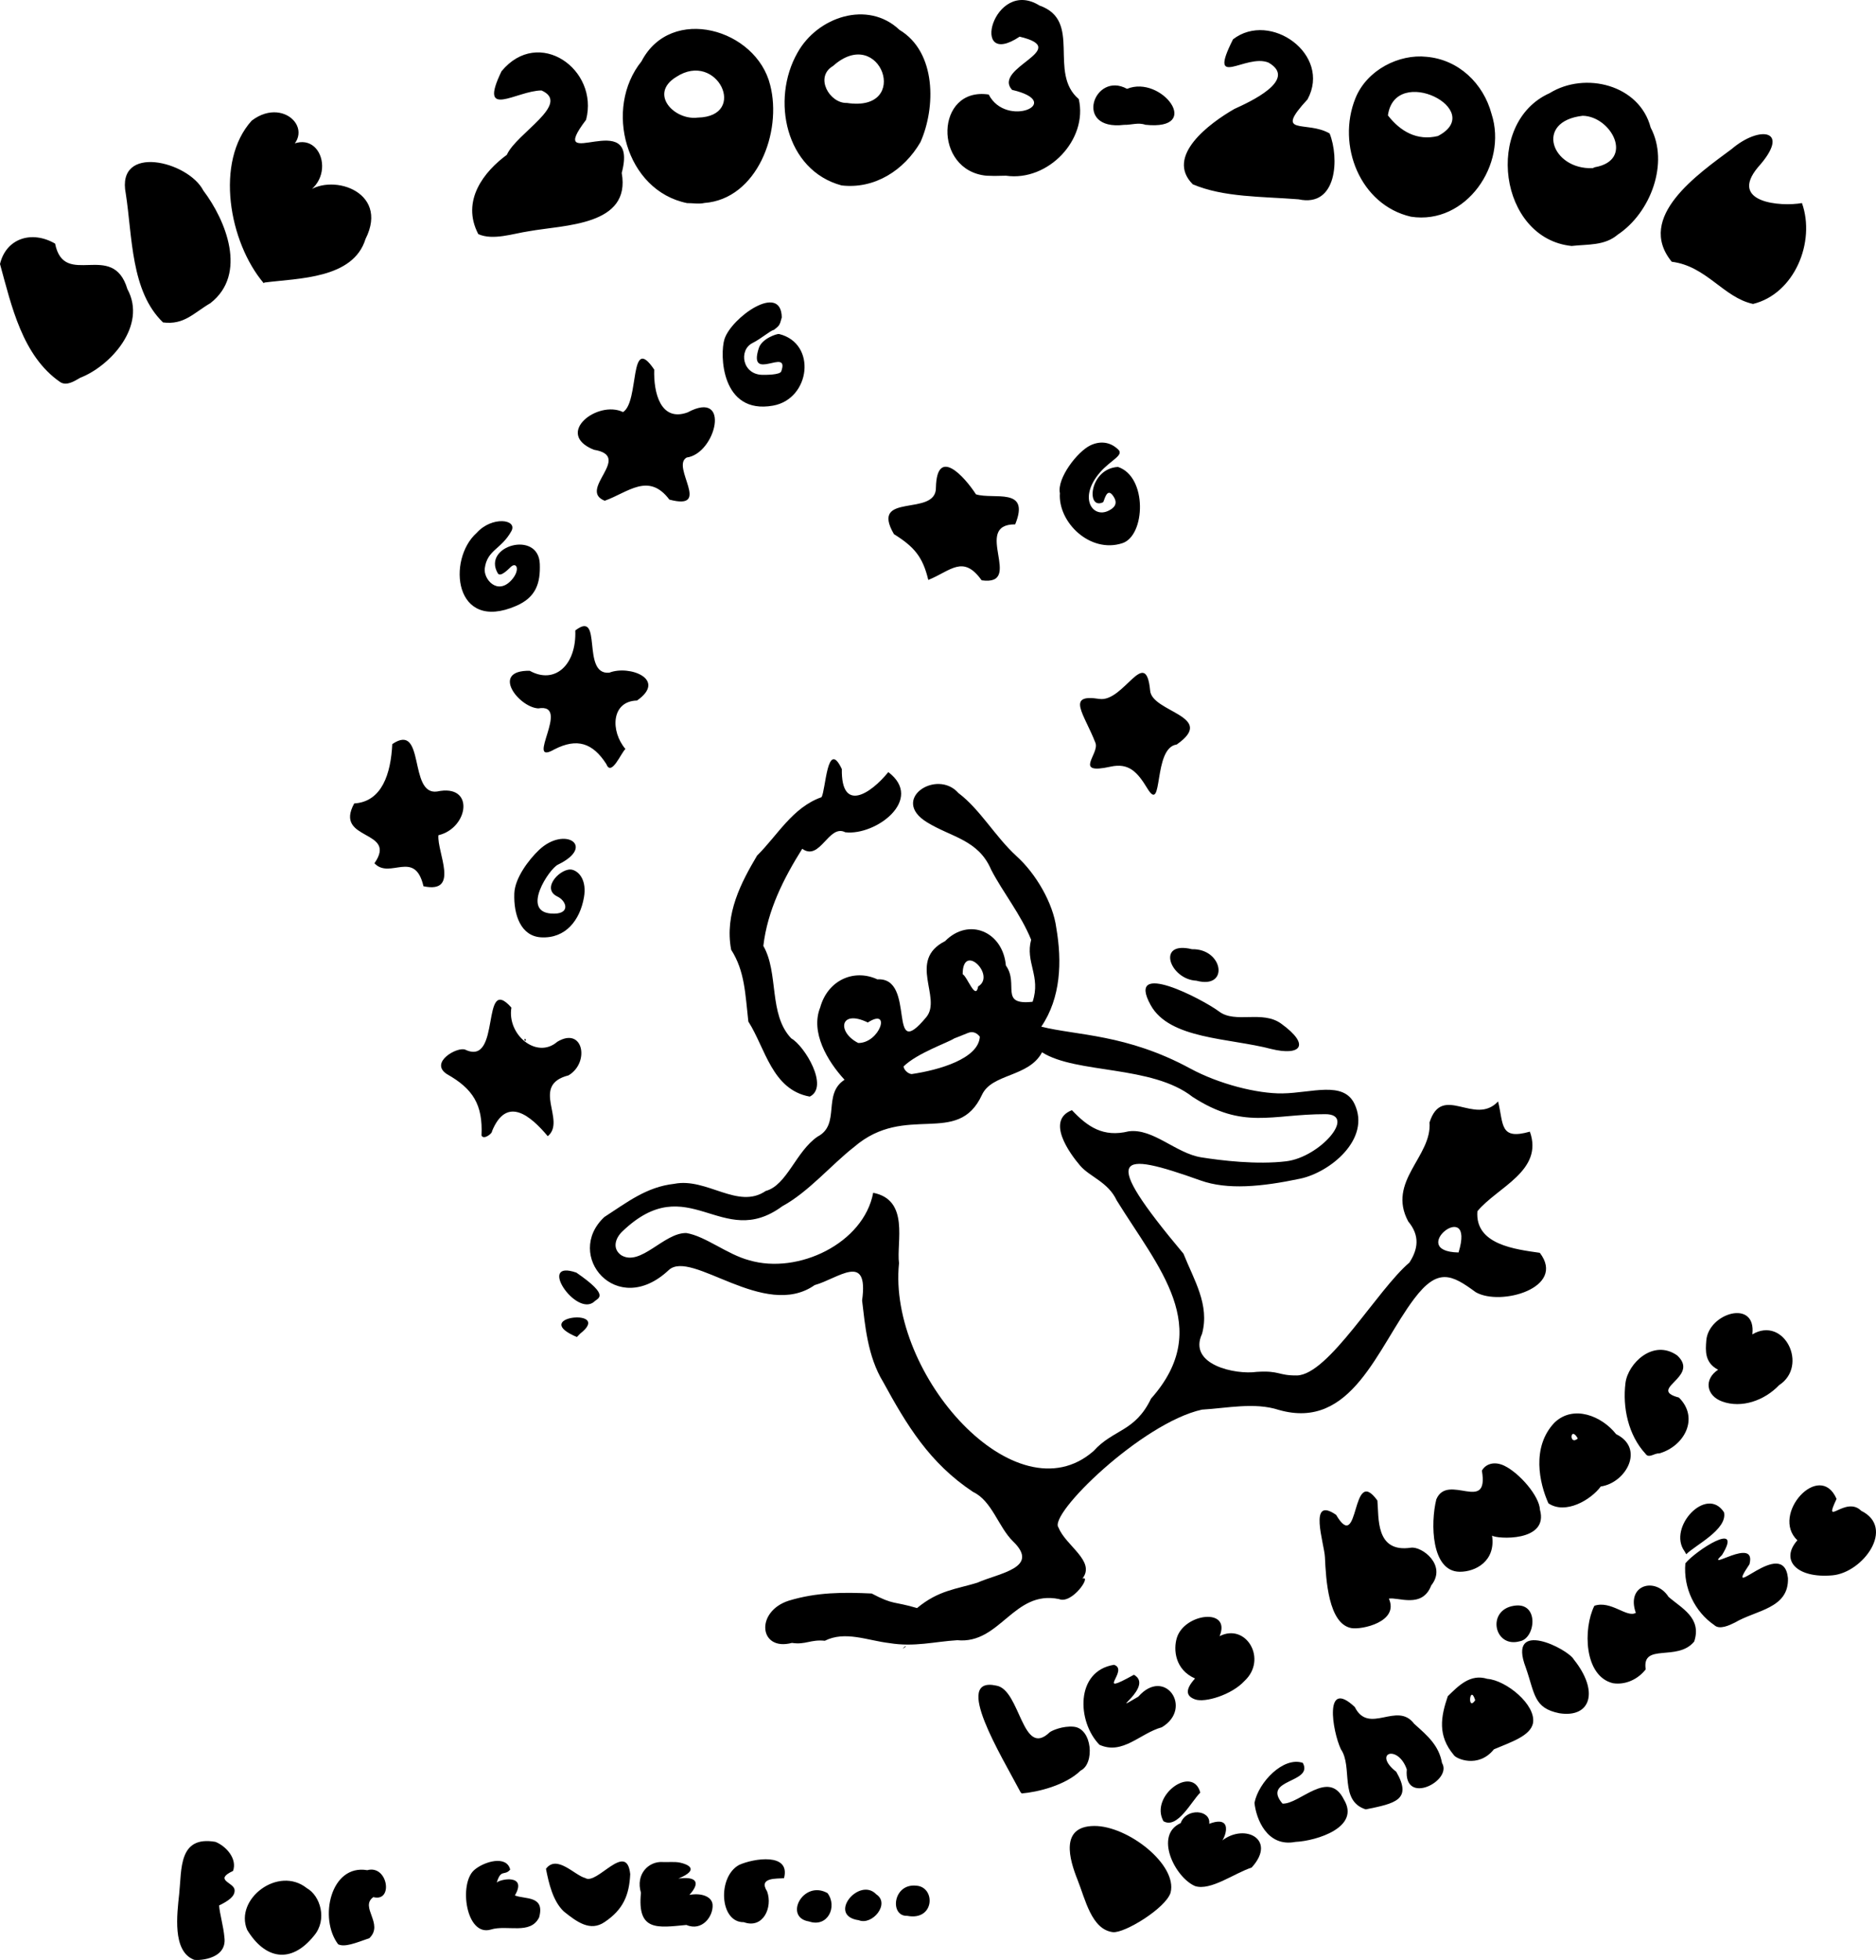 <?xml version="1.0" encoding="UTF-8" standalone="no"?>
<!-- Created with Inkscape (http://www.inkscape.org/) -->

<svg
   version="1.1"
   id="svg2"
   width="872.27"
   height="910.991"
   viewBox="0 0 581.513 607.327"
   sodipodi:docname="knar.svg"
   inkscape:version="1.1.2 (0a00cf5339, 2022-02-04)"
   xmlns:inkscape="http://www.inkscape.org/namespaces/inkscape"
   xmlns:sodipodi="http://sodipodi.sourceforge.net/DTD/sodipodi-0.dtd"
   xmlns="http://www.w3.org/2000/svg"
   xmlns:svg="http://www.w3.org/2000/svg">
  <defs
     id="defs6" />
  <sodipodi:namedview
     id="namedview4"
     pagecolor="#ffffff"
     bordercolor="#999999"
     borderopacity="1"
     inkscape:pageshadow="0"
     inkscape:pageopacity="0"
     inkscape:pagecheckerboard="0"
     showgrid="false"
     inkscape:zoom="1.1479482"
     inkscape:cx="177.70837"
     inkscape:cy="352.36782"
     inkscape:window-width="1920"
     inkscape:window-height="1051"
     inkscape:window-x="0"
     inkscape:window-y="0"
     inkscape:window-maximized="1"
     inkscape:current-layer="layer1"
     fit-margin-top="0"
     fit-margin-left="0"
     fit-margin-right="0"
     fit-margin-bottom="0"
     inkscape:showpageshadow="2"
     inkscape:deskcolor="#d1d1d1" />
  <g
     inkscape:groupmode="layer"
     id="layer1"
     inkscape:label="Image 1"
     style="display:inline"
     transform="translate(-58.754,-99.861)">
    <path
       style="display:inline;fill:#000000;stroke:none;stroke-width:0.32"
       d="m 118.72,707.04 c -6.557,-2.718 -5.101,-13.979 -4.422,-20.32 0.813,-7.588 -0.278,-18.142 11.244,-16.129 3.288,1.328 6.81,5.189 5.45,9.004 -6.077,2.833 0.188,3.548 0.466,5.798 0.259,2.099 -2.006,3.518 -4.794,4.91 0.19,2.571 1.37,6.496 1.646,9.848 1.004,7.361 -9.405,7.301 -9.59,6.889 z m 16.635,-9.207 c -3.973,-9.505 9.668,-19.959 18.508,-12.902 4.224,2.367 6.395,9.783 2.266,14.688 -7.282,9.082 -15.357,7.173 -20.775,-1.786 z m 37.243,-18.47 c 6.396,-1.766 8.185,10 1.88,8.344 -4.333,3.088 3.385,8.274 -1.23,12.723 -4.438,1.568 -7.654,2.858 -9.677,1.895 -6.061,-7.988 -2.357,-24.916 9.026,-22.962 z m 33.145,-0.044 c 3.021,-2.637 10.064,-4.709 11.152,-0.137 -1.747,2.088 -2.842,-0.352 -4.165,4.018 1.199,-1.164 9.539,-2.621 5.618,3.983 3.047,1.277 9.43,-0.076 7.515,6.818 -2.713,5.494 -9.949,2.171 -14.989,3.766 -7.675,2.238 -9.975,-14.22 -5.131,-18.448 z m 27.742,12.804 c -3.366,-3.22 -4.627,-8.749 -5.497,-13.183 3.38,-4.534 8.88,2.027 12.164,2.847 3.619,2.373 12.858,-11.672 13.954,-1.194 -0.313,6.527 -2.195,11.01 -7.953,14.848 -4.398,2.99 -8.472,0.068 -12.667,-3.317 z m 23.95,-5.754 c -1.739,-5.839 2.434,-9.791 6.657,-9.532 1.531,0.094 3.774,-0.174 5.456,0.185 2.094,0.448 6.482,2.038 -0.519,4.94 5.535,-0.733 6.989,1.123 3.426,5.057 4.035,-0.718 7.012,0.687 7.181,3.031 0.262,3.628 -3.287,8.364 -8.112,6.282 -8.901,0.838 -15.324,2.102 -14.089,-9.963 z m 31.876,9.107 c -7.56,0.136 -8.216,-14.156 -1.402,-17.769 4.444,-1.989 15.973,-3.875 13.869,4.139 -2.209,0.202 -8.052,-0.314 -5.247,4.08 1.817,4.981 -1.245,11.716 -7.219,9.551 z m 20.194,-0.227 c -7.941,-1.278 -1.776,-12.984 5.745,-8.792 3.172,4.175 0.078,10.78 -5.745,8.792 z m 15.456,-0.377 c -9.987,-1.401 0.141,-13.611 5.431,-8.013 4.385,2.889 -1.266,9.703 -5.431,8.013 z m 15.006,-1.365 c -5.497,0.211 -4.476,-10.097 2.799,-9.347 6.084,0.393 5.749,10.99 -2.799,9.347 z"
       id="path1178"
       sodipodi:nodetypes="csccsccccccccscccssssscscssscccssccsccsssssssssssccc" />
    <path
       style="display:inline;fill:#000000;stroke:none;stroke-width:0.32"
       d="m 403.675,698.557 c -6.599,-0.86 -8.493,-10.165 -10.928,-16.26 -2.473,-6.189 -5.57,-16.553 5.174,-16.635 10.402,-0.08 25.871,11.984 23.687,20.653 -1.447,4.787 -14.356,12.708 -17.932,12.242 z m 25.493,-14.281 c -6.203,-2.675 -12.746,-15.788 -4.434,-19.502 1.745,-4.818 9.42,-4.156 8.847,0.216 8.6,-3.249 4.202,6.435 3.156,5.915 7.102,-6.609 18.217,-1.377 9.983,7.655 -5.135,1.612 -12.728,7.322 -17.552,5.716 z m 18.444,-25.777 c 1.219,-6.346 8.939,-14.444 14.982,-12.385 3.403,6.337 -12.877,4.904 -6.299,12.621 5.287,0.279 14.277,-10.865 19.013,-1.294 5.273,8.611 -8.427,12.848 -15.02,13.161 -8.795,1.697 -12.177,-7.184 -12.676,-12.103 z m -28.217,5.688 c -4.365,-7.871 9.076,-17.621 11.42,-8.858 -2.661,2.531 -7.066,11.408 -11.42,8.858 z m 62.711,-3.664 c -8.334,-2.631 -3.939,-13.164 -7.714,-18.64 -2.645,-5.621 -5.321,-22.152 4.311,-13.083 4.373,8.767 13.129,-1.893 18.409,5.213 4.37,3.873 7.648,6.766 8.636,12.149 3.335,5.449 -11.963,13.425 -10.924,1.968 -2.734,-7.861 -10.707,-5.1 -3.265,0.748 5.019,8.671 -0.334,9.813 -9.454,11.645 z m -107.024,-5.351 c -5.94,-11.29 -21.205,-36.023 -7.493,-32.999 7.491,1.236 7.979,22.742 16.565,14.439 0.68,-0.522 3.995,-2.007 7.409,-1.7 5.799,0.521 6.585,11.491 2.161,13.588 -4.709,4.602 -13.366,6.682 -18.267,7.084 l -0.375,-0.412 z M 509.36,643.631 c -4.991,-5.927 -4.034,-11.75 -1.823,-18.181 3.305,-3.202 6.946,-7.035 12.258,-5.37 5.752,0.407 15.206,8.013 14.142,13.773 -0.865,3.89 -6.606,5.746 -12.107,8.061 -4.876,6.059 -11.925,2.868 -12.471,1.718 z m 6.673,-16.928 c -1.64,-5.246 -2.558,3.703 0,0 z M 399.561,640.506 c -6.977,-7.13 -7.549,-22.856 4.512,-24.781 4.918,1.618 -6.482,10.11 6.169,3.084 6.544,3.69 -9.099,12.955 1.359,6.784 8.23,-9.355 17.124,3.599 7.29,9.487 -6.755,1.847 -12.103,8.676 -19.33,5.426 z M 542.08,630.725 c -7.95,-1.592 -7.529,-6.015 -10.38,-14.165 -5.866,-15.31 13.067,-5.801 14.891,-2.489 7.972,9.94 5.214,18.219 -4.511,16.655 z m -112.861,-4.28 c -2.575,-0.914 -3.429,-2.742 -0.033,-6.485 -6.21,-2.718 -6.781,-8.96 -5.625,-12.638 2.395,-7.62 16.911,-9.37 13.236,-0.471 8.219,-4.211 14.968,7.197 7.681,13.912 -3.934,4.268 -12.2,6.768 -15.259,5.682 z M 558.72,621.425 c -9.017,-2.19 -9.268,-16.978 -5.749,-23.992 5.153,-1.754 10.081,3.847 12.844,2.186 -3.103,-8.78 6.152,-11.203 10.133,-4.962 4.004,3.521 10.407,6.483 7.966,13.858 -5.217,6.365 -16.32,0.252 -15.033,8.622 -2.366,3.045 -6.224,4.9 -10.161,4.287 z m -28.929,-12.979 c -7.923,2.156 -10.306,-9.677 -1.783,-11.01 8.001,-1.349 6.774,10.216 1.783,11.01 z m -52.144,-4.099 c -7.109,-1.298 -7.889,-15.012 -8.196,-21.988 -0.181,-4.124 -5.335,-19.195 3.47,-13.098 7.416,12.6 4.511,-15.937 12.791,-4.445 0.503,5.218 -0.71,16.276 10.387,14.621 3.402,-0.507 11.275,5.444 6.299,11.694 -2.785,7.26 -10.269,3.534 -13.128,4.089 3.239,7.213 -8.471,9.702 -11.622,9.127 z m 112.466,-0.947 c -6.01,-4.128 -9.614,-11.493 -8.94,-19.108 3.113,-3.892 18.079,-13.582 11.391,-2.63 -5.806,5.602 10.804,-6.042 8.487,2.896 -8.559,12.723 10.552,-9.008 11.923,4.3 0.337,9.453 -9.93,9.911 -16.377,13.742 -1.697,0.837 -4.85,2.396 -6.484,0.8 z m 25.783,-26.256 c -8.425,-7.963 6.927,-24.89 12.147,-12.823 -4.395,9.272 2.763,-1.176 7.644,3.682 10.69,5.28 0.558,19.124 -8.89,19.996 -10.926,1.008 -16.416,-4.605 -10.901,-10.854 z m -104.702,9.747 c -8.778,-0.092 -9.075,-14.983 -7.215,-22.436 3.53,-8.355 16.409,4.618 14.128,-8.896 1.122,-2.05 3.831,-3.033 6.978,-1.504 4.677,2.273 10.832,9.352 11.017,13.616 2.831,10.138 -13.592,9.068 -14.849,8.01 1.197,7.892 -5.106,11.263 -10.059,11.211 z m 69.728,-6.344 c -5.371,-7.375 6.846,-20.492 12.239,-12.066 1.124,5.355 -9.114,10.266 -11.699,12.988 l -0.343,-0.585 z m -42.198,-14.865 c -2.803,-6.225 -5.306,-17.407 1.852,-24.969 5.877,-5.698 14.719,-2.085 19.131,3.535 9.034,4.432 3.028,15.118 -4.749,16.219 -3.075,4.177 -10.959,8.789 -16.235,5.215 z M 547.84,545.6 c -2.396,-4.193 -2.798,2.403 0,0 z m 20.982,4.734 c -5.347,-5.773 -7.156,-14.378 -6.213,-21.927 0.759,-6.079 8.59,-13.741 16.006,-8.567 3.259,2.99 1.741,5.382 -0.065,7.35 -2.253,2.457 -4.954,4.253 0.628,5.727 6.375,6.291 1.751,15.075 -6.126,17.319 -1.324,-0.211 -3.228,1.676 -4.23,0.098 z m 23.767,-16.2 c -5.022,-1.831 -5.701,-6.937 -1.263,-9.843 -4.179,-2.179 -3.923,-5.855 -3.661,-9.079 0.689,-8.486 15.57,-12.985 14.269,-1.882 9.885,-5.824 17.518,9.767 8.295,15.741 -4.503,4.74 -11.593,7.268 -17.641,5.063 z"
       id="path1494"
       sodipodi:nodetypes="ssscssssssscsssccsssssssssssccsscssccsccccsssscssscsccscscssssssscssssssscssssscssssscssscsscscssssscsssssssssscscsssscssssc" />
    <path
       style="display:inline;fill:#000000;stroke:none;stroke-width:0.32"
       d="m 338.56,610.759 c 1.081,-1.298 1.513,-0.884 0,0 z M 242.912,503.234 c -5.648,4.774 -17.814,-13.334 -5.488,-9.03 10.82,7.45 6.47,7.879 5.488,9.03 z m 3.198,-26.278 c 7.111,-4.594 13.051,-9.317 21.635,-10.271 10.134,-2.012 19.738,8.101 28.366,2.212 6.588,-1.771 9.344,-12.253 16.078,-16.845 7.241,-3.758 1.4,-13.147 8.355,-17.612 -5.364,-5.806 -10.624,-14.782 -7.547,-22.406 2.325,-8.434 10.449,-12.084 17.726,-8.702 12.232,-0.774 2.794,26.641 15.197,11.657 4.869,-5.992 -5.941,-17.568 5.782,-23.501 7.398,-7.478 17.935,-2.926 18.847,7.552 4.16,5.76 -2.204,12.391 8.288,11.231 2.645,-7.931 -2.356,-12.249 -0.453,-19.218 -3.218,-7.899 -8.693,-14.568 -12.392,-21.685 -3.979,-9.345 -12.38,-10.065 -19.874,-14.705 -11.631,-7.101 3.026,-16.702 9.725,-9.065 6.728,5.065 11.349,13.444 17.97,19.521 6.053,5.436 11.375,14.62 12.372,22.288 1.777,10.39 1.441,21.585 -4.655,30.579 10.832,2.745 26.441,2.268 46.143,12.955 8.857,4.804 20.783,7.843 28.616,7.727 9.074,-0.134 18.92,-3.965 22.341,3.286 5.125,10.864 -7.583,21.184 -16.859,23.138 -11.972,2.523 -22.544,3.524 -30.877,0.551 -25.8,-9.203 -31.416,-8.491 -5.295,22.69 3.285,8.232 8.184,15.835 5.762,24.823 -4.493,9.652 10.46,12.741 16.944,11.798 7.246,-0.462 6.542,1.18 12.496,1.111 9.83,-0.282 24.886,-26.543 34.835,-34.981 2.604,-4.041 3.395,-8.222 -0.371,-12.748 -6.662,-12.441 7.425,-20.094 6.603,-30.668 3.94,-12.291 13.964,1.265 21.253,-6.503 1.745,7.133 0.439,12.029 9.858,9.353 4.329,12.168 -10.172,17.236 -16.265,24.661 -0.836,10.397 11.89,11.806 19.343,12.886 8.275,10.818 -12.149,16.647 -19.862,12.199 -7.436,-5.461 -11.73,-7.694 -19.061,2.011 -11.428,15.128 -19.291,40.988 -42.021,34.456 -7.471,-2.413 -15.919,-0.537 -23.79,-0.076 -18.651,4.138 -47.847,32.624 -44.437,36.569 2.186,5.603 11.609,10.394 7.386,15.792 3,-1.165 -3.149,8.03 -7.258,6.34 -14.067,-2.916 -18.204,14.044 -31.515,12.749 -7.118,0.428 -13.248,2.175 -21.098,0.886 -6.742,-0.794 -13.685,-3.879 -19.97,-0.717 -4.466,-0.455 -5.949,1.31 -10.195,0.662 v -4e-5 c -10.22,2.724 -11.469,-9.748 -0.941,-13.095 8.671,-2.621 16.814,-2.628 25.656,-2.211 6.942,3.664 6.814,2.345 14.064,4.517 6.672,-5.55 12.181,-5.847 18.676,-7.863 6.834,-3.005 19.548,-4.603 11.11,-12.777 -4.585,-4.453 -6.534,-12.582 -12.421,-15.349 -13.525,-8.961 -20.572,-20.742 -27.871,-34.084 -4.871,-7.974 -5.618,-17.787 -6.527,-25.238 2.128,-15.283 -7.457,-6.754 -14.707,-4.768 -15.603,10.956 -38.196,-11.255 -45.255,-4.63 -16.161,15.165 -32.55,-4.751 -19.908,-16.485 z m 151.608,72.542 c 6.14,-6.841 12.842,-5.875 17.831,-16.258 19.579,-22.012 2.243,-40.578 -10.649,-61.423 -2.658,-5.692 -8.29,-7.259 -11.3,-10.732 -3.248,-3.792 -10.749,-14.04 -2.576,-17.22 4.854,5.128 9.666,8.506 17.616,6.552 7.579,-0.984 14.587,6.809 22.477,8.065 6.222,0.99 17.208,2.315 26.301,1.224 10.503,-1.26 22.037,-14.599 12.129,-14.605 -16.699,-0.01 -25.323,4.879 -41.12,-5.349 -12.646,-9.916 -36.02,-7.077 -46.663,-13.818 -4.14,7.781 -15.555,6.5 -18.63,13.193 -7.513,16.244 -23.582,2.333 -39.608,16.12 -7.033,5.479 -14.149,13.973 -22.247,18.362 -18.918,13.969 -29.109,-11.878 -49.65,7.869 -2.183,2.099 -3.146,5.336 -0.309,7.327 6.024,3.631 13.227,-7.02 20.198,-6.869 5.933,0.975 12.693,6.662 19.484,8.441 15.163,4.476 35.485,-5.277 38.419,-20.914 11.375,2.222 7.142,15.35 8.007,21.818 -3.56,34.5 36.298,79.232 60.287,58.216 z m 113.149,-61.538 c 5.431,-17.637 -16.559,-0.318 4e-5,0 z m -148.39,-66.867 c -0.761,-1.003 -2.051,-1.852 -3.713,-1.146 -1.462,0.622 -4.205,1.674 -4.205,1.674 -1.976,1.32 -11.476,4.53 -15.711,8.682 0.02,0.967 1.317,2.291 2.495,2.374 8.481,-1.245 20.735,-4.758 21.134,-11.584 z M 324.8,423.05 c 6.67,0.036 10.36,-11.124 2.955,-6.357 -8.711,-4.221 -9.626,3.002 -2.955,6.357 z M 361.958,405.52 c 5.649,-3.368 -4.817,-13.847 -4.802,-3.782 1.407,0.677 4.023,8.354 4.802,3.782 z m -125.38,108.196 c -13,-6.123 12.23,-8.528 2.015,-0.611 l -1.006,1.04 -1.01,-0.429 z M 309.76,439.658 C 298.046,437.533 295.998,424.625 290.721,416.4 c -0.966,-8.506 -1.062,-15.603 -5.329,-22.254 -2.094,-11.106 3.174,-20.949 8.03,-29.163 6.357,-6.271 10.974,-14.928 19.986,-18.103 1.338,-2.274 1.714,-18.351 6.295,-8.712 -0.243,13.601 8.853,7.776 14.405,0.939 11.22,8.499 -3.913,19.762 -13.333,18.643 -5.18,-2.66 -7.775,9.108 -13.353,5.121 -5.772,9.208 -10.761,19.065 -12.054,30.093 4.849,8.415 1.55,21.142 8.632,28.635 4.149,2.321 11.854,15.067 5.76,18.059 z m 105.684,-28.334 c -7.988,-14.427 16.184,-1.798 21.197,1.969 5.1,3.831 13.364,-0.496 19.247,3.759 9.272,6.708 5.992,10.087 -3.111,7.842 -12.994,-3.417 -31.468,-2.976 -37.333,-13.569 z m 14.157,-7.583 c -8.23,-0.372 -12.597,-12.49 -1.364,-9.754 9.716,-0.235 11.662,12.526 1.364,9.754 z"
       id="path1576"
       sodipodi:nodetypes="sscccccsssscssscsssssscssssscsscccssssssscccsssssssscsssccscsccccsssssscccccscsccccssscsccccssssssssssssssssssssssssssscsssss" />
    <path
       style="display:inline;fill:#000000;stroke:none;stroke-width:0.32"
       d="m 208.008,451.689 c 0.45,-9.541 -2.646,-14.451 -10.735,-19.004 -5.565,-3.633 3.356,-8.638 5.727,-7.554 11.286,5.291 4.629,-23.927 14.275,-13.051 -1.403,8.423 7.859,16.119 14.231,10.584 8.083,-4.844 10.131,6.511 3.463,10.417 -11.973,3.055 -0.564,14.003 -6.419,18.847 -5.233,-6.212 -12.718,-12.753 -17.293,-1.524 0.192,0.582 -2.592,2.821 -3.251,1.285 z M 221.28,422.08 c 0.387,-1.17 0.789,1.14 0,0 z m 5.211,-31.772 c -6.257,-0.349 -8.558,-6.892 -8.311,-13.622 0.176,-4.798 4.534,-10.485 7.659,-13.45 7.962,-7.557 17.748,-1.183 5.84,4.56 -2.673,1.289 -11.425,14.45 -2.111,15.138 6.178,0.457 4.932,-3.855 1.987,-5.257 -5.37,-2.557 1.294,-9.224 4.629,-8.301 2.275,0.629 4.449,3.491 3.589,8.495 -1.214,7.072 -5.658,12.862 -13.284,12.437 z M 190.023,374.48 c -2.699,-11.553 -10.406,-2.021 -15.202,-7.12 7.38,-10.57 -12.709,-6.799 -6.27,-18.536 8.631,-0.533 11.354,-9.244 11.801,-18.395 10.333,-7.02 4.925,15.948 13.889,14.691 11.817,-2.518 9.78,11.337 0.416,13.547 -0.497,5.257 6.768,18.212 -4.633,15.813 z M 414.4,344.16 c -3.125,-5.157 -5.776,-7.98 -11.426,-6.734 -11.726,2.586 -3.314,-3.914 -4.664,-7.392 -3.487,-8.988 -9.256,-15.267 1.167,-13.61 7.565,1.203 14.433,-16.792 15.792,-2.58 0.526,6.762 20.839,7.912 8.237,16.715 -7.47,1.001 -4.052,21.938 -9.105,13.6 z m -167.679,-7.516 c -4.228,-6.593 -9.088,-8.173 -16.087,-4.597 -9.587,5.507 5.415,-14.449 -5.03,-12.681 -6.081,-0.344 -14.907,-11.832 -2.653,-11.657 7.806,4.341 14.536,-1.822 14.127,-12.491 8.705,-6.702 1.692,13.929 10.545,13.081 6.215,-2.451 17.986,2.046 8.597,8.628 -8.021,0.199 -8.299,9.466 -3.596,15.023 -1.289,1.055 -4.351,8.689 -5.903,4.694 z m -40.192,-71.679 c 4.726,-5.255 12.762,-4.2 10.733,-0.518 -3.116,5.653 -7.493,5.766 -8.24,11.521 -0.436,3.362 3.918,8.447 8.275,3.651 2.742,-3.019 1.711,-5.745 -0.152,-4.146 -0.436,0.374 -3.246,3.469 -4.091,2.023 -4.946,-8.468 12.66,-13.498 13.026,-2.865 0.202,5.854 -1.116,10.277 -7.304,12.964 -19.298,8.38 -21.521,-14.419 -12.247,-22.629 z M 363.04,279.68 c -5.773,-8.087 -9.605,-2.897 -16.539,-0.118 -1.716,-7.184 -4.384,-10.282 -10.647,-14.191 -7.724,-13.262 13.232,-5.089 13.012,-14.489 0.323,-12.758 8.816,-3.408 12.416,2.158 5.507,1.714 16.915,-2.402 12.157,9.3 -13.524,-0.067 2.941,19.186 -10.399,17.34 z m 24.253,-27.005 c -0.957,-4.576 5.404,-12.889 9.487,-14.828 2.795,-1.328 6.02,-1.238 8.646,1.363 1.762,1.746 -2.432,3.259 -5.684,7.01 -6.846,7.896 -2.297,14.365 2.645,11.886 1.304,-0.654 3.424,-1.991 1.23,-4.821 -1.895,-2.443 -2.594,2.041 -2.956,2.213 -5.318,2.517 -4.256,-10.434 4.629,-10.952 9.175,3.024 8.548,21.275 1.379,23.625 -10.005,3.281 -20.003,-6.478 -19.376,-15.495 z m -121.048,1.994 c -6.469,-8.578 -12.864,-2.196 -20.043,0.355 -8.539,-3.388 8.992,-13.795 -3.381,-15.805 -12.317,-5.002 1.185,-15.492 9.054,-11.676 5.157,-3.143 1.82,-24.752 9.672,-13.16 -0.24,7.135 1.953,16.31 10.349,13.264 13.579,-7.287 8.799,12.79 -0.283,13.982 -5.008,2.754 8.01,16.587 -5.37,13.041 z m 32.126,-29.115 c -16.185,2.872 -16.515,-16.06 -15.046,-20.621 2.16,-6.707 17.577,-17.653 17.762,-6.723 -0.648,2.45 -0.729,2.544 -2.399,3.842 -1.253,0.293 -3.843,2.672 -6.709,4.118 -4.32,2.18 -3.168,9.875 3.281,9.845 0.796,-0.004 5.27,0.045 5.668,-1.086 2.728,-7.756 -10.514,3.769 -6.955,-7.219 0.972,-3.002 5.708,-4.491 6.275,-4.352 11.815,2.9 9.713,20.138 -1.877,22.195 z"
       id="path1578"
       sodipodi:nodetypes="sscsssssssssssssssssscssssssssscssssssssssscssssssscscssssscsssssscscssccssssssccssssss" />
    <path
       style="display:inline;fill:#000000;stroke:none;stroke-width:0.32"
       d="m 77.36,218.218 c -11.689,-8.101 -15.046,-23.619 -18.606,-36.556 1.898,-7.943 9.838,-10.506 17.079,-6.314 2.817,14.079 17.887,-1.113 22.404,14.082 6.227,11.39 -5.394,23.929 -14.582,27.468 -1.794,1.023 -4.264,2.702 -6.295,1.32 z m 31.93,-18.449 c -10.041,-9.659 -9.475,-26.646 -11.549,-39.918 -3.049,-15.504 19.354,-10.058 24.041,-0.944 6.928,9.125 13.817,25.858 2.195,34.888 -5.264,3.078 -8.126,6.808 -14.687,5.974 z m 492.861,-5.725 c -9.219,-2.016 -14.365,-11.703 -25.201,-13.078 -11.31,-13.867 8.26,-27.241 18.559,-34.913 8.801,-7.506 18.642,-6.005 8.192,5.606 -9.208,11.018 7.041,12.304 13.612,11.126 4.29,12.021 -2.318,28.122 -15.162,31.259 z m -461.634,-6.414 c -10.771,-12.701 -15.233,-37.67 -3.756,-50.372 10.842,-8.3 22.138,5.491 7.71,10.901 12.238,-12.49 19.743,5.895 8.913,11.687 7.131,-6.706 26.341,-1.099 18.676,14.059 -3.813,12.394 -20.782,12.143 -31.354,13.507 l -0.189,0.218 z M 545.92,176.081 c -22.532,-2.295 -27.277,-38.21 -6.81,-47.361 10.974,-6.788 27.856,-2.611 31.302,10.659 5.779,10.883 0.083,26.359 -10.221,33.206 -4.076,3.472 -9.29,2.923 -14.27,3.495 z m 7.2,-24.401 c 12.373,-2.172 5.083,-15.789 -3.773,-15.945 -15.084,1.745 -9.606,16.742 3.086,16.234 z m -346.108,20.723 c -5.455,-10.413 1.916,-19.486 8.854,-24.573 2.915,-6.655 20.099,-15.787 10.752,-19.937 -7.757,0.031 -19.783,9.305 -12.408,-5.947 11.487,-13.923 30.3,-0.586 26.213,15.04 -13.21,17.391 16.723,-4.89 11.05,16.469 2.934,16.404 -17.723,16.054 -28.827,18.065 -4.823,0.706 -11.053,2.935 -15.635,0.883 z m 289.095,-5.394 c -15.765,-3.638 -23.082,-22.16 -17.196,-36.721 3.576,-8.849 13.63,-13.747 22.023,-12.826 9.977,0.856 17.648,8.275 20.165,17.712 5.067,15.566 -7.88,34.495 -24.992,31.835 z M 504.48,142.006 c 15.307,-8.007 -13.294,-22.473 -15.505,-6.387 3.795,4.913 9.036,7.984 15.505,6.387 z M 271.724,162.796 C 252.689,158.941 245.847,133.425 257.6,118.871 c 9.161,-17.638 35.607,-10.086 39.892,7.355 3.765,14.594 -4.09,35.32 -20.39,36.527 -1.77,0.404 -3.59,0.018 -5.377,0.043 z m 3.289,-26.491 c 15.839,-0.324 6.042,-20.909 -6.653,-12.598 -8.574,5.251 -0.54,13.511 6.653,12.598 z m 186.283,25.321 c -11.487,-0.903 -23.209,-0.587 -32.806,-4.653 -8.662,-8.657 5.17,-18.942 12.914,-23.366 4.549,-2.062 19.821,-8.995 10.573,-14.342 -7.074,-2.94 -19.08,8.755 -11.011,-7.227 11.546,-8.912 30.614,4.741 23.087,18.612 -10.685,11.592 -0.308,6.388 6.853,10.568 2.997,7.501 2.404,23.006 -9.611,20.408 z M 319.613,157.317 c -17.388,-4.679 -21.92,-26.621 -13.666,-41.104 6.176,-11.157 21.826,-16.393 31.625,-7.093 11.491,6.904 11.252,24.088 6.508,34.769 -5.112,8.81 -14.286,14.624 -24.467,13.428 z m 1.652,-25.56 c 20.249,3.068 10.386,-24.601 -4.308,-11.436 -5.818,3.428 -1.017,11.635 4.308,11.436 z m 43.277,22.549 c -16.61,-1.558 -15.892,-27.63 0.687,-25.154 5.441,10.601 23.952,2.429 7.234,-1.442 -6.194,-6.93 19.014,-12.551 2.347,-16.485 -15.767,10.524 -8.099,-18.521 6.151,-9.653 13.413,4.683 2.543,20.81 12.183,28.989 2.912,12.541 -9.505,25.632 -22.584,23.744 l -3.548,0.07 -2.469,-0.069 z M 407.2,138.546 c -15.896,1.939 -9.324,-16.784 0.908,-11.154 10.729,-4.418 23.788,13.038 5.681,11.131 -2.215,-0.794 -4.379,0.088 -6.589,0.024 z"
       id="path1580"
       sodipodi:nodetypes="ssssssssssssssssssssscscsscsssssssssssssssssssssssssssssssssssssssssssssssssssssssssssscssscsssssscssssssscssssssssssssccsssssssssscsssssssssssssssssssssssssssssssssssssssssssssssssssssssssssssssssssscsssssssssssssssssssssssssssscsssscsssssssssscsssssssssssssssssssssssssssssssssssssssssssssssssssssssscssssssssssssssssssssssssssssscsssssssscsssssssssssssssssssssssssssssssssssscssssssssscssssscssssssssssssssscsssssscsssssscccssssssssscsssssssssssssssssssssssssssscsssssssssccssssssssssssccssssssssssssssssssssssssssssssssssssssssssssssssssssssssscssssssssssssscsssssssssssssscsssccscsssssssscsssssssscsssssssssssssssssssccssssssssssssssssssssscsssssssssssssssssssssssssssssssssssssscssssssssssssssssssssssssssssssssssssssssssssssssssssssssssscscssscsssssssssssssssssssscsssssssssssssssssssscscssssssssssssssssscssssssssssssscccssssssssssssssssssssssssssssccc" />
  </g>
</svg>
